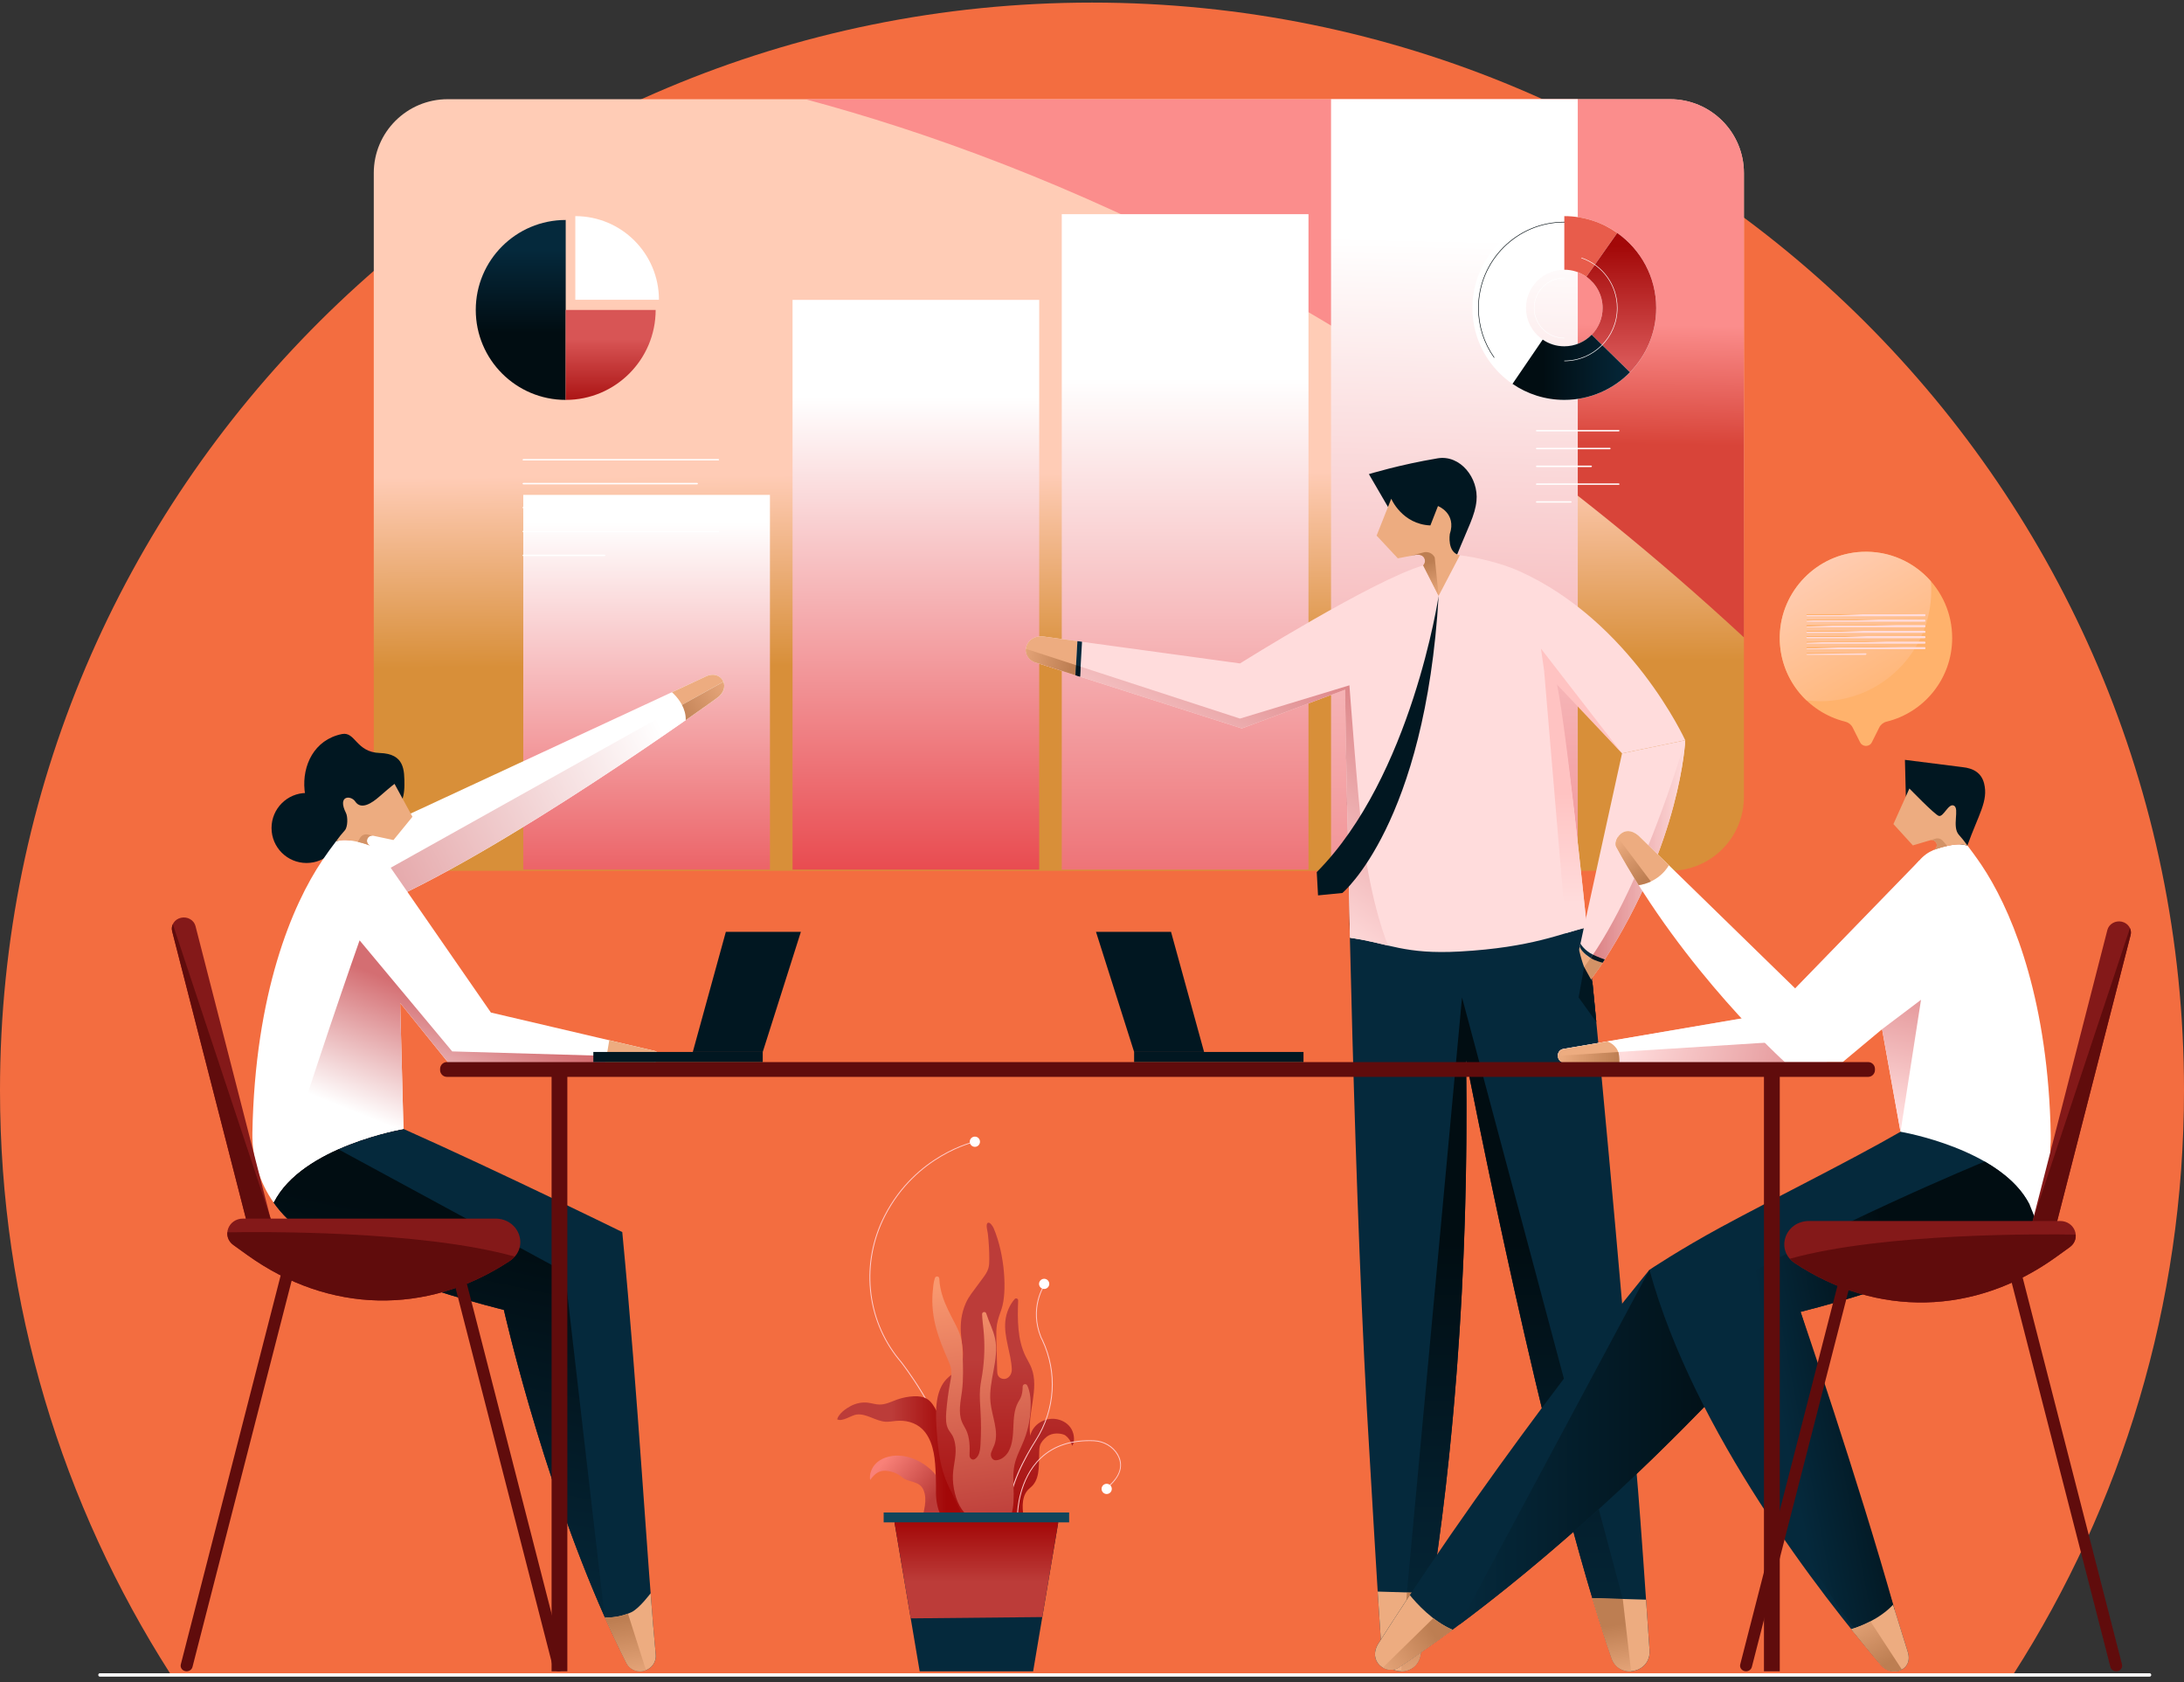 <?xml version="1.0" encoding="UTF-8"?>
<svg width="200px" height="154px" viewBox="0 0 200 154" version="1.1" xmlns="http://www.w3.org/2000/svg" xmlns:xlink="http://www.w3.org/1999/xlink">
    <rect x="0" y="0" width="200" height="154" fill="#333333" stroke="none"/>
    <title>ill-08</title>
    <defs>
        <linearGradient x1="100.041%" y1="31.56%" x2="100.469%" y2="72.62%" id="linearGradient-1">
            <stop stop-color="#FFCCB6" offset="40%"></stop>
            <stop stop-color="#D88F39" offset="100%"></stop>
        </linearGradient>
        <linearGradient x1="101.112%" y1="27.464%" x2="100.172%" y2="64.334%" id="linearGradient-2">
            <stop stop-color="#FB8D8C" offset="40%"></stop>
            <stop stop-color="#D84439" offset="100%"></stop>
        </linearGradient>
        <linearGradient x1="55.756%" y1="18.352%" x2="54.741%" y2="160.876%" id="linearGradient-3">
            <stop stop-color="#FFFFFF" offset="0%"></stop>
            <stop stop-color="#E8464B" offset="100%"></stop>
        </linearGradient>
        <linearGradient x1="100.451%" y1="25.183%" x2="100.451%" y2="124.186%" id="linearGradient-4">
            <stop stop-color="#FFFFFF" offset="0%"></stop>
            <stop stop-color="#E8464B" offset="100%"></stop>
        </linearGradient>
        <linearGradient x1="100.453%" y1="16.936%" x2="100.453%" y2="102.695%" id="linearGradient-5">
            <stop stop-color="#FFFFFF" offset="0%"></stop>
            <stop stop-color="#E8464B" offset="100%"></stop>
        </linearGradient>
        <linearGradient x1="100.453%" y1="7.302%" x2="100.453%" y2="117.732%" id="linearGradient-6">
            <stop stop-color="#FFFFFF" offset="0%"></stop>
            <stop stop-color="#E8464B" offset="100%"></stop>
        </linearGradient>
        <linearGradient x1="27.697%" y1="0.017%" x2="90.979%" y2="43.071%" id="linearGradient-7">
            <stop stop-color="#F98178" offset="0%"></stop>
            <stop stop-color="#BC3C39" offset="100%"></stop>
        </linearGradient>
        <linearGradient x1="79.829%" y1="100.885%" x2="39.751%" y2="100.885%" id="linearGradient-8">
            <stop stop-color="#A30808" offset="0%"></stop>
            <stop stop-color="#BC3C39" offset="100%"></stop>
        </linearGradient>
        <linearGradient x1="-0.807%" y1="104.997%" x2="-0.807%" y2="46.157%" id="linearGradient-9">
            <stop stop-color="#A30808" offset="0%"></stop>
            <stop stop-color="#BC3C39" offset="100%"></stop>
        </linearGradient>
        <linearGradient x1="55.337%" y1="1.859%" x2="61.244%" y2="102.612%" id="linearGradient-10">
            <stop stop-color="#F9986F" offset="0%"></stop>
            <stop stop-color="#BC3C39" offset="100%"></stop>
        </linearGradient>
        <linearGradient x1="100.682%" y1="-0.41%" x2="100.682%" y2="61.611%" id="linearGradient-11">
            <stop stop-color="#A30808" offset="0%"></stop>
            <stop stop-color="#BC3C39" offset="100%"></stop>
        </linearGradient>
        <linearGradient x1="102.607%" y1="88.562%" x2="102.607%" y2="46.539%" id="linearGradient-12">
            <stop stop-color="#FFDCDC" offset="0%"></stop>
            <stop stop-color="#FFC3C2" offset="100%"></stop>
        </linearGradient>
        <linearGradient x1="100.516%" y1="111.038%" x2="100.516%" y2="40.624%" id="linearGradient-13">
            <stop stop-color="#05293C" offset="0%"></stop>
            <stop stop-color="#010D12" offset="100%"></stop>
        </linearGradient>
        <linearGradient x1="86.144%" y1="110.081%" x2="69.256%" y2="23.326%" id="linearGradient-14">
            <stop stop-color="#EDAC80" offset="0%"></stop>
            <stop stop-color="#BD7E52" offset="100%"></stop>
        </linearGradient>
        <linearGradient x1="53.849%" y1="125.693%" x2="57.095%" y2="24.086%" id="linearGradient-15">
            <stop stop-color="#EDAC80" offset="0%"></stop>
            <stop stop-color="#BD7E52" offset="100%"></stop>
        </linearGradient>
        <linearGradient x1="67.741%" y1="116.255%" x2="61.586%" y2="36.379%" id="linearGradient-16">
            <stop stop-color="#EDAC80" offset="0%"></stop>
            <stop stop-color="#BD7E52" offset="100%"></stop>
        </linearGradient>
        <linearGradient x1="86.313%" y1="100.297%" x2="143.882%" y2="31.644%" id="linearGradient-17">
            <stop stop-color="#FFDCDC" offset="0%"></stop>
            <stop stop-color="#D46E72" offset="100%"></stop>
        </linearGradient>
        <linearGradient x1="-28.435%" y1="52.827%" x2="91.009%" y2="64.192%" id="linearGradient-18">
            <stop stop-color="#EDAC80" offset="0%"></stop>
            <stop stop-color="#BD7E52" offset="100%"></stop>
        </linearGradient>
        <linearGradient x1="100%" y1="-0.454%" x2="0%" y2="-0.454%" id="linearGradient-19">
            <stop stop-color="#FFDCDC" offset="0%"></stop>
            <stop stop-color="#D46E72" offset="100%"></stop>
        </linearGradient>
        <linearGradient x1="88.911%" y1="44.297%" x2="-62.609%" y2="91.988%" id="linearGradient-20">
            <stop stop-color="#FFFFFF" offset="0%"></stop>
            <stop stop-color="#D46E72" offset="100%"></stop>
        </linearGradient>
        <linearGradient x1="131.034%" y1="21.67%" x2="-13.605%" y2="106.421%" id="linearGradient-21">
            <stop stop-color="#EDAC80" offset="0%"></stop>
            <stop stop-color="#BD7E52" offset="100%"></stop>
        </linearGradient>
        <linearGradient x1="12.487%" y1="94.115%" x2="24.704%" y2="11.773%" id="linearGradient-22">
            <stop stop-color="#05293C" offset="0%"></stop>
            <stop stop-color="#010D12" offset="100%"></stop>
        </linearGradient>
        <linearGradient x1="34.987%" y1="123.98%" x2="23.969%" y2="11.443%" id="linearGradient-23">
            <stop stop-color="#EDAC80" offset="0%"></stop>
            <stop stop-color="#BD7E52" offset="100%"></stop>
        </linearGradient>
        <linearGradient x1="4.912%" y1="56.07%" x2="29.18%" y2="14.645%" id="linearGradient-24">
            <stop stop-color="#FFFFFF" offset="0%"></stop>
            <stop stop-color="#D46E72" offset="100%"></stop>
        </linearGradient>
        <linearGradient x1="26.217%" y1="26.519%" x2="101.021%" y2="35.236%" id="linearGradient-25">
            <stop stop-color="#FFDCDC" offset="0%"></stop>
            <stop stop-color="#D46E72" offset="100%"></stop>
        </linearGradient>
        <linearGradient x1="0%" y1="-0.314%" x2="100%" y2="-0.314%" id="linearGradient-26">
            <stop stop-color="#05293C" offset="0%"></stop>
            <stop stop-color="#010D12" offset="100%"></stop>
        </linearGradient>
        <linearGradient x1="9.481%" y1="15.664%" x2="49.198%" y2="4.39%" id="linearGradient-27">
            <stop stop-color="#05293C" offset="0%"></stop>
            <stop stop-color="#010D12" offset="100%"></stop>
        </linearGradient>
        <linearGradient x1="40.744%" y1="88.992%" x2="51.38%" y2="-63.645%" id="linearGradient-28">
            <stop stop-color="#FFDCDC" offset="0%"></stop>
            <stop stop-color="#D46E72" offset="100%"></stop>
        </linearGradient>
        <linearGradient x1="0%" y1="-10.044%" x2="99.469%" y2="-10.044%" id="linearGradient-29">
            <stop stop-color="#EDAC80" offset="0%"></stop>
            <stop stop-color="#BD7E52" offset="100%"></stop>
        </linearGradient>
        <linearGradient x1="26.171%" y1="-4.667%" x2="80.854%" y2="90.433%" id="linearGradient-30">
            <stop stop-color="#EDAC80" offset="0%"></stop>
            <stop stop-color="#BD7E52" offset="100%"></stop>
        </linearGradient>
        <linearGradient x1="28.908%" y1="-42.84%" x2="89.961%" y2="71.311%" id="linearGradient-31">
            <stop stop-color="#EDAC80" offset="0%"></stop>
            <stop stop-color="#BD7E52" offset="100%"></stop>
        </linearGradient>
        <linearGradient x1="-34.133%" y1="75.873%" x2="69.158%" y2="22.309%" id="linearGradient-32">
            <stop stop-color="#EDAC80" offset="0%"></stop>
            <stop stop-color="#BD7E52" offset="100%"></stop>
        </linearGradient>
        <linearGradient x1="41.73%" y1="-79.297%" x2="133.791%" y2="78.005%" id="linearGradient-33">
            <stop stop-color="#FFDCDC" offset="0%"></stop>
            <stop stop-color="#FFB26C" offset="100%"></stop>
        </linearGradient>
        <linearGradient x1="5.3%" y1="58.154%" x2="-1.641%" y2="49.125%" id="linearGradient-34">
            <stop stop-color="#FFDCDC" offset="0%"></stop>
            <stop stop-color="#FFB26C" offset="100%"></stop>
        </linearGradient>
        <linearGradient x1="5.016%" y1="57.788%" x2="-1.926%" y2="48.76%" id="linearGradient-35">
            <stop stop-color="#FFDCDC" offset="0%"></stop>
            <stop stop-color="#FFB26C" offset="100%"></stop>
        </linearGradient>
        <linearGradient x1="4.732%" y1="57.416%" x2="-2.201%" y2="48.388%" id="linearGradient-36">
            <stop stop-color="#FFDCDC" offset="0%"></stop>
            <stop stop-color="#FFB26C" offset="100%"></stop>
        </linearGradient>
        <linearGradient x1="4.457%" y1="57.034%" x2="-2.531%" y2="48.005%" id="linearGradient-37">
            <stop stop-color="#FFDCDC" offset="0%"></stop>
            <stop stop-color="#FFB26C" offset="100%"></stop>
        </linearGradient>
        <linearGradient x1="4.172%" y1="56.677%" x2="-2.815%" y2="47.648%" id="linearGradient-38">
            <stop stop-color="#FFDCDC" offset="0%"></stop>
            <stop stop-color="#FFB26C" offset="100%"></stop>
        </linearGradient>
        <linearGradient x1="3.888%" y1="56.309%" x2="-3.099%" y2="47.281%" id="linearGradient-39">
            <stop stop-color="#FFDCDC" offset="0%"></stop>
            <stop stop-color="#FFB26C" offset="100%"></stop>
        </linearGradient>
        <linearGradient x1="3.613%" y1="55.94%" x2="-3.375%" y2="46.911%" id="linearGradient-40">
            <stop stop-color="#FFDCDC" offset="0%"></stop>
            <stop stop-color="#FFB26C" offset="100%"></stop>
        </linearGradient>
        <linearGradient x1="6.696%" y1="72.351%" x2="-7.351%" y2="36.061%" id="linearGradient-41">
            <stop stop-color="#FFDCDC" offset="0%"></stop>
            <stop stop-color="#FFB26C" offset="100%"></stop>
        </linearGradient>
        <linearGradient x1="101.241%" y1="16.667%" x2="101.241%" y2="62.663%" id="linearGradient-42">
            <stop stop-color="#05293C" offset="0%"></stop>
            <stop stop-color="#010D12" offset="100%"></stop>
        </linearGradient>
        <linearGradient x1="-1.242%" y1="114.091%" x2="-1.242%" y2="32.527%" id="linearGradient-43">
            <stop stop-color="#A30808" offset="0%"></stop>
            <stop stop-color="#D85555" offset="100%"></stop>
        </linearGradient>
        <linearGradient x1="101.595%" y1="9.54%" x2="101.595%" y2="92.024%" id="linearGradient-44">
            <stop stop-color="#A30808" offset="0%"></stop>
            <stop stop-color="#D85555" offset="100%"></stop>
        </linearGradient>
        <linearGradient x1="103.616%" y1="101.713%" x2="25.565%" y2="101.713%" id="linearGradient-45">
            <stop stop-color="#05293C" offset="0%"></stop>
            <stop stop-color="#010D12" offset="100%"></stop>
        </linearGradient>
    </defs>
    <g id="Page-1" stroke="none" stroke-width="1" fill="none" fill-rule="evenodd">
        <g id="ill-08" transform="translate(-0, 0.237)">
            <path d="M184.409,153 C194.284,137.564 200,119.24 200,99.585 C200,44.587 155.227,0 100,0 C44.773,0 0,44.587 0,99.585 C0,119.24 5.716,137.564 15.591,153 L184.409,153 Z" id="Path" fill="#F36D40" fill-rule="nonzero"></path>
            <path d="M152.935,79.493 L40.997,79.493 C37.259,79.493 34.228,76.461 34.228,72.723 L34.228,15.609 C34.228,11.871 37.259,8.845 40.997,8.845 L152.935,8.845 C156.672,8.845 159.699,11.871 159.699,15.609 L159.699,72.723 C159.699,76.461 156.672,79.493 152.935,79.493 Z" id="Path" fill="url(#linearGradient-1)" fill-rule="nonzero" style="mix-blend-mode: overlay;"></path>
            <path d="M73.749,8.845 L152.935,8.845 C156.672,8.845 159.699,11.871 159.699,15.609 L159.699,58.121 C127.249,28.104 95.857,14.76 73.749,8.845 Z" id="Path" fill="url(#linearGradient-2)" fill-rule="nonzero" style="mix-blend-mode: overlay;"></path>
            <polygon id="Path" fill="url(#linearGradient-3)" fill-rule="nonzero" points="144.484 79.385 121.891 79.385 121.891 8.845 144.484 8.845"></polygon>
            <polygon id="Path" fill="url(#linearGradient-4)" fill-rule="nonzero" points="119.825 79.385 97.231 79.385 97.231 19.372 119.825 19.372"></polygon>
            <polygon id="Path" fill="url(#linearGradient-5)" fill-rule="nonzero" points="95.166 79.385 72.578 79.385 72.578 27.22 95.166 27.22"></polygon>
            <polygon id="Path" fill="url(#linearGradient-6)" fill-rule="nonzero" points="70.508 79.385 47.919 79.385 47.919 45.073 70.508 45.073"></polygon>
            <path d="M81.362,133.136 C83.704,132.563 85.641,134.608 85.703,134.859 C85.938,135.84 86.5,136.669 86.889,137.584 C87.098,138.075 87.267,138.596 87.369,139.128 L84.384,139.128 C84.583,138.115 84.956,137.098 84.568,136.183 C84.199,135.309 83.213,135.528 82.635,135.032 C82.073,134.547 81.357,134.398 80.922,134.424 C80.508,134.45 80.109,134.664 79.695,135.263 C79.572,134.946 79.716,133.54 81.362,133.136 Z" id="Path" fill="url(#linearGradient-7)" fill-rule="nonzero"></path>
            <path d="M86.474,132.476 C86.269,129.326 82.506,124.515 82.47,124.469 C82.402,124.387 82.334,124.306 82.266,124.224 C79.27,120.527 78.774,115.353 80.998,111.038 C83.876,105.45 89.214,104.269 89.265,104.259 L89.281,104.335 C89.23,104.345 83.928,105.521 81.07,111.074 C78.861,115.363 79.352,120.502 82.327,124.173 C82.395,124.254 82.464,124.336 82.532,124.418 C82.573,124.469 86.351,129.296 86.556,132.471 L86.474,132.476 Z" id="Path" fill="#FFCCCC" fill-rule="nonzero"></path>
            <path d="M79.49,128.191 C79.848,128.237 80.196,128.36 80.554,128.36 C81.111,128.365 81.633,128.089 82.159,127.9 C82.66,127.726 83.177,127.624 83.698,127.603 C84.118,127.588 84.562,127.629 84.93,127.869 C85.687,128.37 85.902,129.526 86.51,130.252 C87.016,130.85 87.778,131.131 88.192,131.821 C88.407,132.169 88.504,132.593 88.586,133.013 C88.995,135.012 89.21,137.072 89.174,139.128 L86.546,139.128 C86.111,138.601 85.861,137.895 85.759,137.174 C85.697,136.714 85.708,136.254 85.713,135.794 C85.713,135.29 85.697,134.787 85.667,134.286 C85.631,133.616 85.57,132.946 85.391,132.307 C85.217,131.668 84.92,131.065 84.481,130.63 C83.821,129.976 82.906,129.776 82.042,129.858 C81.73,129.889 81.418,129.95 81.111,129.935 C80.191,129.884 79.347,129.158 78.437,129.275 C77.962,129.337 77.108,129.976 76.663,129.71 C76.801,129.193 77.461,128.733 77.86,128.519 C78.366,128.243 78.933,128.12 79.49,128.191 Z" id="Path" fill="url(#linearGradient-8)" fill-rule="nonzero"></path>
            <path d="M90.462,112.71 C90.437,112.485 90.227,111.825 90.472,111.718 C90.667,111.631 90.933,112.071 90.999,112.224 C92.037,114.683 92.221,118.083 91.725,119.581 C91.567,120.057 91.383,120.522 91.296,121.023 C91.224,121.473 91.234,121.944 91.244,122.404 C91.268,123.348 91.292,124.29 91.316,125.231 C91.321,125.374 91.321,125.522 91.377,125.655 C91.475,125.901 91.73,126.023 91.965,126.018 C91.969,126.018 91.971,126.018 91.971,126.018 C92.369,125.998 92.676,125.584 92.656,125.119 C92.589,123.636 91.904,122.174 92.068,120.681 C92.155,119.939 92.456,119.234 92.916,118.707 C93.029,118.574 93.249,118.661 93.238,118.835 C93.167,120.594 93.172,122.419 93.913,123.932 C94.092,124.29 94.302,124.623 94.45,124.996 C95.202,126.903 94.057,129.137 94.343,131.208 C94.604,130.134 95.687,129.562 96.644,129.679 C97.155,129.746 97.666,129.981 98.004,130.431 C98.341,130.881 98.469,131.571 98.228,132.097 C98.157,132.205 98.096,131.801 97.932,131.571 C97.819,131.412 97.697,131.284 97.569,131.192 C97.38,131.044 96.633,130.881 96.066,131.172 C95.795,131.31 95.468,131.637 95.309,131.929 C95.212,132.113 95.181,132.333 95.171,132.552 C95.115,133.652 95.268,134.935 94.604,135.722 C94.445,135.912 94.246,136.044 94.082,136.234 C93.504,136.929 93.607,138.09 93.816,139.025 L88.238,139.025 C87.891,137.619 87.057,136.443 86.551,135.099 C85.999,133.621 85.856,131.99 85.753,130.385 C85.661,128.851 85.677,127.097 86.653,126.054 C87.165,125.507 87.931,125.175 88.126,124.398 C88.177,124.193 88.182,123.973 88.182,123.764 C88.202,122.721 87.574,121.079 88.438,119.085 C88.576,118.769 88.755,118.482 88.949,118.211 L90.007,116.78 C90.207,116.509 90.411,116.227 90.508,115.89 C90.59,115.624 90.595,115.333 90.595,115.046 C90.595,114.264 90.549,113.482 90.462,112.71 Z" id="Path" fill="url(#linearGradient-9)" fill-rule="nonzero"></path>
            <path d="M93.233,138.248 L93.151,138.243 C93.151,138.212 93.233,135.15 95.294,133.217 C96.5,132.077 98.147,131.55 100.181,131.637 C101.102,131.673 101.94,132.169 102.38,132.92 C102.779,133.611 102.942,134.7 101.47,135.952 L101.419,135.891 C102.569,134.914 102.866,133.928 102.308,132.961 C101.884,132.23 101.071,131.755 100.176,131.714 C98.167,131.627 96.541,132.154 95.345,133.273 C93.31,135.185 93.233,138.217 93.233,138.248 Z" id="Path" fill="#FFCCCC" fill-rule="nonzero"></path>
            <path d="M92.379,138.008 C92.354,135.937 93.704,133.365 94.844,131.571 C96.587,128.82 96.802,125.425 95.426,122.49 C95.345,122.312 95.288,122.214 95.288,122.209 C94.205,119.525 95.549,117.5 95.565,117.48 L95.631,117.526 C95.616,117.546 94.297,119.535 95.36,122.179 C95.36,122.179 95.416,122.281 95.498,122.455 C96.889,125.42 96.669,128.84 94.91,131.612 C93.985,133.074 92.436,135.845 92.456,138.008 L92.379,138.008 Z" id="Path" fill="#FFCCCC" fill-rule="nonzero"></path>
            <path d="M89.036,139.148 C88.785,138.688 88.371,138.376 88.074,137.952 C87.512,137.154 87.221,135.861 87.262,134.828 C87.308,133.795 87.65,132.926 87.456,131.919 C87.405,131.653 87.328,131.387 87.195,131.157 C87.088,130.973 86.945,130.814 86.842,130.625 C86.597,130.165 86.612,129.582 86.653,129.04 C86.725,128.141 86.842,127.246 87.006,126.361 C87.078,125.973 87.159,125.584 87.108,125.19 C87.067,124.853 86.929,124.541 86.796,124.234 C85.978,122.363 85.206,120.436 85.411,118.043 C85.457,117.562 85.477,117.184 85.615,116.775 C85.687,116.555 86.014,116.601 86.019,116.836 C86.04,117.399 86.157,117.961 86.331,118.493 C86.607,119.331 87.021,120.103 87.42,120.875 C87.645,121.31 87.865,121.755 87.988,122.24 C88.115,122.736 88.136,123.258 88.151,123.779 C88.192,124.894 88.233,126.019 88.095,127.123 C87.972,128.069 87.732,129.081 88.09,129.945 C88.197,130.211 88.356,130.441 88.478,130.697 C88.801,131.387 88.821,132.195 88.785,132.992 C88.775,133.284 89.041,133.494 89.266,133.355 C89.388,133.279 89.496,133.161 89.573,133.028 C89.741,132.716 89.772,132.338 89.792,131.97 C89.844,131.024 89.849,130.068 89.798,129.117 C89.757,128.381 89.69,127.634 89.751,126.898 C89.792,126.458 89.879,126.024 89.951,125.589 C90.161,124.239 90.201,122.854 90.063,121.494 C90.017,121.034 89.951,120.558 89.936,120.093 C89.93,119.863 90.242,119.807 90.314,120.021 C90.559,120.794 90.963,121.535 91.127,122.343 C91.515,124.239 90.513,126.187 90.702,128.125 C90.83,129.454 91.505,130.809 91.065,132.042 C90.979,132.272 90.856,132.502 90.774,132.737 C90.646,133.085 90.871,133.478 91.198,133.463 C91.659,133.448 92.129,133.095 92.379,132.619 C92.727,131.965 92.768,131.157 92.799,130.39 C92.829,129.623 92.875,128.815 93.228,128.166 C93.3,128.033 93.382,127.916 93.448,127.783 C93.606,127.455 93.647,127.087 93.652,126.714 C93.652,126.484 93.964,126.402 94.067,126.612 C94.286,127.046 94.368,127.599 94.384,128.115 C94.419,129.306 94.21,130.503 93.785,131.592 C93.489,132.359 93.075,133.079 92.901,133.897 C92.722,134.756 92.819,135.656 92.829,136.541 C92.834,137.425 92.778,138.417 92.287,139.092 L89.036,139.148 Z" id="Path" fill="url(#linearGradient-10)" fill-rule="nonzero"></path>
            <polygon id="Path" fill="#11455B" fill-rule="nonzero" points="97.906 139.148 80.921 139.148 80.921 138.243 97.906 138.243"></polygon>
            <polygon id="Path" fill="#05293C" fill-rule="nonzero" points="94.609 152.789 84.22 152.789 81.914 139.148 96.91 139.148"></polygon>
            <polygon id="Path" fill="url(#linearGradient-11)" fill-rule="nonzero" style="mix-blend-mode: multiply;" points="83.397 147.937 81.914 139.148 96.91 139.148 95.448 147.819"></polygon>
            <path d="M89.742,104.295 C89.742,104.555 89.532,104.765 89.277,104.765 C89.016,104.765 88.806,104.555 88.806,104.295 C88.806,104.039 89.016,103.829 89.277,103.829 C89.532,103.829 89.742,104.039 89.742,104.295 Z" id="Path" fill="#FFFFFF" fill-rule="nonzero"></path>
            <path d="M96.086,117.311 C96.086,117.567 95.876,117.777 95.62,117.777 C95.36,117.777 95.15,117.567 95.15,117.311 C95.15,117.056 95.36,116.846 95.62,116.846 C95.876,116.846 96.086,117.056 96.086,117.311 Z" id="Path" fill="#FFFFFF" fill-rule="nonzero"></path>
            <path d="M101.813,136.08 C101.813,136.341 101.603,136.551 101.342,136.551 C101.087,136.551 100.877,136.341 100.877,136.08 C100.877,135.825 101.087,135.615 101.342,135.615 C101.603,135.615 101.813,135.825 101.813,136.08 Z" id="Path" fill="#FFFFFF" fill-rule="nonzero"></path>
            <path d="M123.629,85.618 C133.338,87.049 141.698,85.526 145.317,84.657 C147.122,102.199 148.988,123.999 150.001,136.162 C150.246,139.102 150.686,145.417 151.059,150.862 C151.197,152.953 148.257,153.551 147.577,151.577 C141.36,133.586 134.258,96.815 134.258,96.815 C134.622,120.993 132.162,140.595 130.076,151.327 C129.677,153.392 126.671,153.208 126.528,151.112 C126.078,144.547 125.577,135.59 125.424,133.12 C124.002,110.42 123.368,75.817 123.179,63.163 C123.251,68.127 123.394,75.802 123.629,85.618 Z" id="Path" fill="#05293C" fill-rule="nonzero"></path>
            <path d="M94.732,60.381 C93.352,59.824 93.853,57.758 95.693,58.06 L113.552,60.504 C113.552,60.504 125.761,52.865 130.327,51.531 C131.15,51.291 131.508,50.718 132.275,50.657 C133.037,50.6 132.924,50.514 133.686,50.6 C135.138,50.769 137.49,51.311 139.126,52.053 C149.377,56.664 154.326,67.539 154.326,67.539 L148.539,68.74 L142.424,61.823 C143.247,66.409 144.269,74.441 145.318,84.656 C143.053,85.198 140.307,86.512 133.706,86.88 C128.604,87.162 127.27,86.154 123.629,85.618 C123.256,69.911 123.179,62.907 123.179,62.907 L113.721,66.455 L94.732,60.381 Z" id="Path" fill="#FFDCDC" fill-rule="nonzero"></path>
            <path d="M145.317,84.656 L143.43,85.193 L141.405,61.189 L142.423,61.823 C143.19,63.924 145.317,84.656 145.317,84.656 Z" id="Path" fill="url(#linearGradient-12)" fill-rule="nonzero"></path>
            <path d="M127.105,46.178 L125.356,43.172 C125.356,43.172 128.184,42.303 131.655,41.725 C133.731,41.383 135.418,43.535 135.209,45.626 C135.076,46.955 134.442,48.039 133.389,50.652 L129.948,49.548 L127.105,46.178 Z" id="Path" fill="#011721" fill-rule="nonzero"></path>
            <path d="M130.327,51.531 C130.629,51.224 130.501,50.698 130.087,50.585 C129.949,50.544 129.795,50.539 129.647,50.565 L128.006,50.882 L126.063,48.801 L127.403,45.426 C127.403,45.426 128.394,47.763 130.987,47.87 L131.682,46.096 C131.682,46.096 133.4,46.74 132.766,48.663 C132.766,48.663 132.495,50.37 133.686,50.601 L131.743,54.318 L130.327,51.531 Z" id="Path" fill="#EDAC80" fill-rule="nonzero"></path>
            <path d="M150.737,146.224 C150.844,147.773 150.951,149.353 151.059,150.861 C151.197,152.952 148.257,153.55 147.577,151.577 C146.994,149.89 146.401,148.044 145.813,146.076 L150.737,146.224 Z" id="Path" fill="#EDAC80" fill-rule="nonzero"></path>
            <path d="M126.527,151.112 C126.405,149.348 126.282,147.416 126.159,145.483 L131.073,145.631 C130.74,147.738 130.403,149.64 130.076,151.327 C129.677,153.392 126.67,153.208 126.527,151.112 Z" id="Path" fill="#EDAC80" fill-rule="nonzero"></path>
            <path d="M131.073,145.625 L128.838,145.559 L133.885,91.083 L148.604,146.157 L145.813,146.075 C140.092,127.02 134.258,96.814 134.258,96.814 C134.565,117.194 132.867,134.321 131.073,145.625 Z" id="Path" fill="url(#linearGradient-13)" fill-rule="nonzero"></path>
            <polygon id="Path" fill="#FFC3C2" fill-rule="nonzero" points="141.405 61.189 141.114 59.149 148.537 68.74"></polygon>
            <path d="M130.363,50.34 C130.772,50.232 131.196,50.421 131.385,50.8 L131.743,54.317 L130.327,51.531 C130.628,51.224 130.501,50.697 130.086,50.585 C129.948,50.544 129.795,50.539 129.647,50.565 L129.13,50.667 L130.363,50.34 Z" id="Path" fill="url(#linearGradient-14)" fill-rule="nonzero"></path>
            <path d="M128.838,145.559 L131.073,145.631 C130.74,147.737 130.403,149.639 130.076,151.326 C129.886,152.313 129.099,152.779 128.317,152.779 L128.838,145.559 Z" id="Path" fill="url(#linearGradient-15)" fill-rule="nonzero"></path>
            <path d="M148.605,146.157 L149.366,152.773 C148.635,152.824 147.879,152.456 147.577,151.577 C146.994,149.89 146.401,148.044 145.813,146.076 L148.605,146.157 Z" id="Path" fill="url(#linearGradient-16)" fill-rule="nonzero"></path>
            <path d="M154.326,67.539 C154.326,67.539 153.947,76.808 146.825,87.821 C146.227,88.747 145.45,89.728 145.45,89.728 C144.97,90.378 143.932,90.178 144.203,88.742 L144.295,88.23 C144.484,87.146 148.538,68.741 148.538,68.741 L154.326,67.539 Z" id="Path" fill="#FFDCDC" fill-rule="nonzero"></path>
            <path d="M124.769,76.226 C125.608,82.903 127.116,86.339 127.116,86.339 C126.063,86.093 125.015,85.822 123.629,85.618 C123.256,69.912 123.179,62.907 123.179,62.907 L113.721,66.455 L94.732,60.381 C94.154,60.146 93.909,59.65 93.95,59.17 L113.552,65.555 L123.573,62.508 C123.573,62.508 124.34,72.841 124.769,76.226 Z" id="Path" fill="url(#linearGradient-17)" fill-rule="nonzero"></path>
            <path d="M98.5,61.588 L94.732,60.381 C93.352,59.824 93.853,57.758 95.693,58.06 L98.664,58.464 L98.5,61.588 Z" id="Path" fill="#EDAC80" fill-rule="nonzero"></path>
            <path d="M98.5,61.588 L94.732,60.381 C94.154,60.146 93.909,59.65 93.95,59.17 L98.551,60.668 L98.5,61.588 Z" id="Path" fill="url(#linearGradient-18)" fill-rule="nonzero"></path>
            <polygon id="Path" fill="#05293C" fill-rule="nonzero" points="98.903 61.716 98.489 61.588 98.663 58.464 99.087 58.52"></polygon>
            <polygon id="Path" fill="#011721" fill-rule="nonzero" points="98.551 60.668 98.955 60.801 98.903 61.716 98.5 61.588"></polygon>
            <path d="M145.45,89.728 C145.056,90.26 144.3,90.209 144.182,89.391 C149.919,82.888 154.326,67.539 154.326,67.539 C154.326,67.539 153.947,76.808 146.825,87.821 C146.227,88.747 145.45,89.728 145.45,89.728 Z" id="Path" fill="url(#linearGradient-19)" fill-rule="nonzero"></path>
            <path d="M144.295,88.23 C144.325,88.051 144.463,87.402 144.663,86.456 C144.668,86.456 145.062,87.494 146.764,87.908 C146.176,88.808 145.45,89.728 145.45,89.728 C144.97,90.377 143.932,90.178 144.203,88.741 L144.295,88.23 Z" id="Path" fill="#EDAC80" fill-rule="nonzero"></path>
            <path d="M145.189,89.958 C145.145,89.985 145.101,90.009 145.056,90.03 C145.022,90.04 144.988,90.049 144.954,90.055 C144.918,90.066 144.888,90.066 144.857,90.071 C144.811,90.071 144.765,90.076 144.719,90.066 C144.709,90.066 144.704,90.06 144.693,90.06 C144.448,90.004 144.238,89.79 144.182,89.391 C144.688,88.813 145.184,88.169 145.67,87.473 C145.956,87.642 146.309,87.801 146.764,87.908 C146.764,87.911 146.764,87.913 146.764,87.913 C146.176,88.808 145.45,89.728 145.45,89.728 C145.394,89.8 145.332,89.861 145.261,89.912 C145.24,89.933 145.215,89.943 145.189,89.958 Z" id="Path" fill="#D39266" fill-rule="nonzero"></path>
            <path d="M144.3,84.978 C144.3,84.978 144.668,88.373 145.823,89.667 L146.181,93.328 L143.364,89.416 L144.3,84.978 Z" id="Path" fill="#05293C" fill-rule="nonzero"></path>
            <polygon id="Path" fill="#011721" fill-rule="nonzero" points="145.823 89.667 146.181 93.328 144.561 91.083 145.067 88.307"></polygon>
            <path d="M144.729,86.159 C144.729,86.159 145.081,86.793 145.879,87.171 L145.669,87.473 C145.669,87.473 144.897,87.034 144.662,86.456 L144.729,86.159 Z" id="Path" fill="#05293C" fill-rule="nonzero"></path>
            <path d="M145.88,87.172 C145.88,87.172 146.412,87.427 146.959,87.612 L146.765,87.908 C146.765,87.908 146.044,87.734 145.67,87.474 L145.88,87.172 Z" id="Path" fill="#011721" fill-rule="nonzero"></path>
            <path d="M122.928,81.522 L120.699,81.742 L120.582,79.61 C129.273,70.862 131.743,54.317 131.743,54.317 C130.516,75.223 122.928,81.522 122.928,81.522 Z" id="Path" fill="#011721" fill-rule="nonzero"></path>
            <path d="M31.277,77.187 L64.622,61.705 C65.977,61.02 67.071,62.641 65.67,63.658 C65.67,63.658 45.772,78.087 33.808,83 C32.34,83.598 31.277,77.187 31.277,77.187 Z" id="Path" fill="#FFFFFF" fill-rule="nonzero"></path>
            <path d="M65.671,63.658 C65.671,63.658 64.597,64.441 62.792,65.698 C62.833,64.425 61.898,63.464 61.535,63.142 L64.623,61.705 C65.978,61.02 67.072,62.641 65.671,63.658 Z" id="Path" fill="#EDAC80" fill-rule="nonzero"></path>
            <path d="M65.671,63.658 C65.671,63.658 47.209,77.049 35.158,82.417 L34.734,82.371 L35.777,79.211 L66.249,62.181 C66.423,62.621 66.3,63.198 65.671,63.658 Z" id="Path" fill="url(#linearGradient-20)" fill-rule="nonzero"></path>
            <path d="M62.45,64.303 L66.249,62.181 C66.423,62.621 66.3,63.198 65.671,63.658 C65.671,63.658 64.598,64.441 62.793,65.698 C62.813,65.172 62.66,64.701 62.45,64.303 Z" id="Path" fill="url(#linearGradient-21)" fill-rule="nonzero"></path>
            <path d="M31.313,66.971 C32.55,66.721 32.591,68.633 34.774,68.705 C37.06,68.776 37.034,70.279 37.034,71.66 C37.034,74.303 34.892,76.44 32.249,76.44 C26.983,76.44 26.2,68.009 31.313,66.971 Z" id="Path" fill="#011721" fill-rule="nonzero"></path>
            <path d="M28.072,72.365 C29.846,72.365 31.278,73.802 31.278,75.571 C31.278,77.345 29.846,78.776 28.072,78.776 C26.303,78.776 24.866,77.345 24.866,75.571 C24.866,73.802 26.303,72.365 28.072,72.365 Z" id="Path" fill="#011721" fill-rule="nonzero"></path>
            <path d="M25.05,109.857 C27.632,104.693 36.947,103.124 36.947,103.124 C45.9,107.117 56.984,112.567 56.984,112.567 C58.467,127.982 59.239,142.655 60.047,151.224 C60.195,152.794 58.058,153.402 57.347,151.991 C50.215,137.834 46.145,119.699 46.145,119.699 C36.819,117.322 31.272,114.796 27.974,112.669 C26.809,111.918 25.822,110.956 25.05,109.857 Z" id="Path" fill="#05293C" fill-rule="nonzero"></path>
            <path d="M46.145,119.699 C36.819,117.321 31.272,114.796 27.974,112.669 C26.809,111.917 25.822,110.956 25.05,109.857 C26.18,107.597 28.598,106.027 30.96,104.974 L51.718,116.227 L55.368,147.793 C49.468,134.495 46.145,119.699 46.145,119.699 Z" id="Path" fill="url(#linearGradient-22)" fill-rule="nonzero"></path>
            <path d="M57.348,151.991 C56.673,150.646 56.024,149.261 55.4,147.865 C55.4,147.865 56.663,147.926 57.834,147.364 C58.57,147.006 59.582,145.636 59.582,145.636 C59.736,147.696 59.894,149.573 60.047,151.224 C60.196,152.794 58.059,153.402 57.348,151.991 Z" id="Path" fill="#EDAC80" fill-rule="nonzero"></path>
            <path d="M59.153,152.676 C58.524,152.922 57.731,152.748 57.348,151.991 C56.673,150.647 56.024,149.261 55.4,147.865 C55.4,147.865 56.438,147.916 57.506,147.502 L59.153,152.676 Z" id="Path" fill="url(#linearGradient-23)" fill-rule="nonzero"></path>
            <path d="M174.527,72.642 L174.445,69.334 L179.706,69.999 C180.708,70.101 181.449,70.52 181.695,71.497 C182.093,73.102 181.199,74.293 180.151,77.213 L178.515,76.85 L174.741,74.298 L174.527,72.642 Z" id="Path" fill="#011721" fill-rule="nonzero"></path>
            <path d="M59.694,97.049 L41.042,97.049 L36.646,91.594 L36.947,103.123 C36.947,103.123 27.632,104.693 25.05,109.857 C23.767,108.021 23.071,105.797 23.112,103.492 C23.342,90.664 26.778,82.596 29.498,78.562 C29.922,77.928 30.347,77.35 30.761,76.808 C31.809,76.358 33.895,77.186 33.895,77.186 C33.932,77.2 33.972,77.219 34.012,77.243 C34.442,77.463 34.8,77.795 35.071,78.194 L36.344,80.029 L44.954,92.469 L59.837,95.955 C60.609,96.088 60.476,97.044 59.694,97.049 Z" id="Path" fill="#FFFFFF" fill-rule="nonzero"></path>
            <path d="M37.771,74.544 L36.032,76.676 L34.181,76.282 C33.946,76.236 33.711,76.364 33.634,76.589 C33.547,76.829 33.665,77.085 33.895,77.187 C33.895,77.187 31.804,76.359 30.756,76.814 C31.216,76.21 31.15,76.272 31.579,75.786 C31.865,75.459 31.85,74.528 31.686,74.206 C30.858,72.57 32.141,72.56 32.53,73.148 C33.082,73.971 34.105,73.25 34.713,72.718 C35.956,71.64 36.129,71.532 36.129,71.532 L37.771,74.544 Z" id="Path" fill="#EDAC80" fill-rule="nonzero"></path>
            <path d="M24.145,113.267 C23.557,113.4 22.964,113.058 22.821,112.505 L15.765,85.03 C15.622,84.478 15.985,83.92 16.578,83.792 C17.166,83.659 17.759,83.997 17.902,84.549 L24.958,112.03 C25.101,112.582 24.738,113.134 24.145,113.267 Z" id="Path" fill="#841919" fill-rule="nonzero"></path>
            <path d="M15.827,84.38 L24.779,111.335 L24.958,112.03 C25.101,112.582 24.738,113.134 24.145,113.267 C23.557,113.4 22.964,113.058 22.821,112.506 L15.765,85.03 C15.704,84.805 15.735,84.58 15.827,84.38 Z" id="Path" fill="#600C0C" fill-rule="nonzero"></path>
            <path d="M22.652,114.673 L21.379,113.758 C20.285,112.971 20.883,111.334 22.264,111.334 L45.353,111.334 C47.587,111.334 48.497,114.014 46.677,115.215 C39.09,120.226 30.102,120.021 22.652,114.673 Z" id="Path" fill="#841919" fill-rule="nonzero"></path>
            <path d="M51.293,152.769 C50.997,152.835 50.7,152.666 50.634,152.39 L41.426,116.55 C41.359,116.274 41.538,115.998 41.835,115.931 C42.131,115.865 42.428,116.034 42.499,116.31 L51.702,152.15 C51.774,152.426 51.59,152.702 51.293,152.769 Z" id="Path" fill="#600C0C" fill-rule="nonzero"></path>
            <path d="M16.558,152.15 L25.761,116.31 C25.832,116.034 26.129,115.865 26.42,115.931 C26.717,115.998 26.901,116.274 26.829,116.55 L17.626,152.39 C17.555,152.666 17.258,152.835 16.962,152.769 C16.665,152.702 16.486,152.426 16.558,152.15 Z" id="Path" fill="#600C0C" fill-rule="nonzero"></path>
            <path d="M22.653,114.673 L21.379,113.758 C20.95,113.451 20.786,113.011 20.822,112.592 C23.609,112.541 38.466,112.388 47.132,114.811 C47.005,114.954 46.856,115.097 46.677,115.215 C39.09,120.226 30.102,120.021 22.653,114.673 Z" id="Path" fill="#600C0C" fill-rule="nonzero"></path>
            <path d="M34.34,76.317 L34.181,76.281 C33.946,76.235 33.711,76.363 33.634,76.588 C33.547,76.829 33.665,77.084 33.895,77.186 C33.895,77.186 33.394,76.987 32.76,76.839 L32.975,76.471 C33.118,76.23 33.404,76.108 33.675,76.169 L34.34,76.317 Z" id="Path" fill="#D39266" fill-rule="nonzero"></path>
            <path d="M60.338,96.579 C60.287,96.825 60.067,97.044 59.694,97.049 L41.042,97.049 L36.646,91.594 L36.661,92.208 L36.947,103.123 C36.947,103.123 27.632,104.693 25.05,109.857 C28.337,98.839 32.929,85.858 32.929,85.858 L41.411,96.027 L60.338,96.579 Z" id="Path" fill="url(#linearGradient-24)" fill-rule="nonzero"></path>
            <path d="M55.793,95.01 L59.837,95.956 C60.609,96.089 60.477,97.045 59.694,97.05 L55.451,97.05 L55.793,95.01 Z" id="Path" fill="#EDAC80" fill-rule="nonzero"></path>
            <path d="M59.694,97.05 L55.451,97.05 L55.553,96.441 L60.339,96.579 C60.287,96.825 60.068,97.044 59.694,97.05 Z" id="Path" fill="#D39266" fill-rule="nonzero"></path>
            <polygon id="Path" fill="#600C0C" fill-rule="nonzero" points="51.954 152.784 50.512 152.784 50.512 97.679 51.954 97.679"></polygon>
            <path d="M176.745,87.131 L167.082,97.244 L143.287,97.06 C142.515,97.055 142.423,95.93 143.185,95.797 L162.169,92.55 L175.753,78.557 L176.745,87.131 Z" id="Path" fill="url(#linearGradient-25)" fill-rule="nonzero"></path>
            <path d="M142.658,96.431 C142.658,96.145 142.822,95.858 143.185,95.797 L162.168,92.55 L175.753,78.557 L175.917,79.963 L168.462,92.024 L163.395,95.117 L142.658,96.431 Z" id="Path" fill="#FFFFFF" fill-rule="nonzero"></path>
            <path d="M187.803,109.555 L184.92,113.881 L174.04,103.384 L172.353,93.992 L168.743,97.004 L163.446,97.004 C163.446,97.004 154.223,88.706 148.011,77.304 C147.689,76.721 148.676,75.096 150.046,76.272 L166.294,92.111 C166.294,92.111 171.407,83.68 175.753,78.557 C176.126,78.117 176.581,77.79 177.072,77.585 C177.072,77.585 179.158,76.757 180.196,77.212 C180.349,77.412 180.947,78.204 181.448,78.951 C183.984,82.719 187.154,90.02 187.722,101.447 C187.759,102.196 187.785,102.963 187.798,103.747 C187.809,104.121 187.788,104.489 187.757,104.857 L187.803,109.555 Z" id="Path" fill="#FFFFFF" fill-rule="nonzero"></path>
            <path d="M180.194,77.211 C180.145,77.147 180.15,77.152 180.194,77.211 L180.194,77.211 Z" id="Path" fill="#FFFFFF" fill-rule="nonzero"></path>
            <path d="M160.077,121.555 L156.12,128.524 C143.957,141.07 133.89,148.581 128.128,152.411 C126.947,153.198 125.173,151.884 126.246,150.207 C138.001,131.765 151.048,116.023 151.048,116.023 L160.077,121.555 Z" id="Path" fill="#05293C" fill-rule="nonzero"></path>
            <path d="M133.635,148.52 L151.049,116.023 L158.043,120.308 L160.078,121.555 L156.121,128.524 C147.209,137.711 139.427,144.199 133.635,148.52 Z" id="Path" fill="url(#linearGradient-26)" fill-rule="nonzero"></path>
            <path d="M185.872,110.082 C185.105,111.176 184.123,112.132 182.968,112.884 C179.685,114.995 174.164,117.511 164.889,119.873 C164.889,119.873 170.942,138.912 174.705,151.004 C175.237,152.712 173.238,153.376 172.231,152.195 C166.847,145.886 155.124,130.921 151.049,116.023 C151.049,116.023 153.81,114.172 157.598,112.117 C162.542,109.438 169.255,106.135 174.041,103.384 C174.041,103.384 183.305,104.943 185.872,110.082 Z" id="Path" fill="#05293C" fill-rule="nonzero"></path>
            <path d="M173.514,147.185 L170.886,149.209 L170.196,149.322 C164.883,142.859 159.346,130.706 157.204,118.165 C166.433,112.423 181.745,106.109 181.745,106.109 C183.463,107.096 185.028,108.395 185.871,110.082 L186.469,111.554 C185.702,112.648 184.123,112.132 182.967,112.884 C179.685,114.995 174.163,117.511 164.889,119.873 C164.889,119.873 170.155,135.206 173.514,147.185 Z" id="Path" fill="url(#linearGradient-27)" fill-rule="nonzero"></path>
            <path d="M174.853,71.956 C174.853,71.956 177.184,74.37 177.552,74.467 C177.987,74.579 178.432,73.27 178.933,73.526 C179.465,73.797 178.728,75.448 179.378,76.19 C179.807,76.675 179.741,76.614 180.196,77.212 C179.158,76.757 177.072,77.585 177.072,77.585 C177.302,77.483 177.419,77.228 177.338,76.992 C177.256,76.767 177.026,76.635 176.791,76.686 L175.17,77.166 L173.391,75.213 L174.853,71.956 Z" id="Path" fill="#EDAC80" fill-rule="nonzero"></path>
            <path d="M148.078,95.828 C148.349,96.262 148.282,97.096 148.282,97.096 L143.287,97.06 C142.515,97.055 142.423,95.93 143.185,95.797 L147.178,95.117 C147.178,95.117 147.72,95.255 148.078,95.828 Z" id="Path" fill="#EDAC80" fill-rule="nonzero"></path>
            <polygon id="Path" fill="url(#linearGradient-28)" fill-rule="nonzero" points="172.353 93.993 175.917 91.303 174.04 103.385"></polygon>
            <path d="M185.963,112.245 L192.983,84.907 C193.126,84.36 193.714,84.022 194.302,84.15 C194.89,84.283 195.253,84.835 195.11,85.382 L188.09,112.72 C187.952,113.267 187.359,113.605 186.771,113.472 C186.188,113.344 185.825,112.792 185.963,112.245 Z" id="Path" fill="#841919" fill-rule="nonzero"></path>
            <path d="M195.11,85.382 L188.09,112.72 C187.952,113.267 187.359,113.605 186.771,113.472 C186.188,113.344 185.825,112.792 185.963,112.245 L186.142,111.554 L195.048,84.743 C195.14,84.937 195.171,85.162 195.11,85.382 Z" id="Path" fill="#600C0C" fill-rule="nonzero"></path>
            <path d="M164.362,115.414 C162.552,114.218 163.457,111.554 165.676,111.554 L188.647,111.554 C190.023,111.554 190.616,113.18 189.522,113.962 L188.259,114.872 C180.851,120.195 171.908,120.399 164.362,115.414 Z" id="Path" fill="#841919" fill-rule="nonzero"></path>
            <path d="M159.361,152.155 L168.518,116.504 C168.59,116.228 168.881,116.059 169.178,116.126 C169.469,116.192 169.653,116.468 169.582,116.739 L160.425,152.39 C160.353,152.666 160.062,152.835 159.765,152.769 C159.474,152.702 159.29,152.426 159.361,152.155 Z" id="Path" fill="#600C0C" fill-rule="nonzero"></path>
            <path d="M193.919,152.769 C193.628,152.835 193.331,152.666 193.26,152.39 L184.103,116.739 C184.036,116.468 184.215,116.192 184.512,116.126 C184.803,116.059 185.1,116.228 185.166,116.504 L194.323,152.155 C194.395,152.426 194.216,152.702 193.919,152.769 Z" id="Path" fill="#600C0C" fill-rule="nonzero"></path>
            <path d="M164.362,115.415 C164.183,115.292 164.035,115.154 163.907,115.011 C172.527,112.603 187.308,112.751 190.079,112.802 C190.115,113.221 189.951,113.656 189.522,113.963 L188.259,114.873 C180.85,120.195 171.908,120.4 164.362,115.415 Z" id="Path" fill="#600C0C" fill-rule="nonzero"></path>
            <path d="M177.338,76.993 C177.256,76.768 177.026,76.635 176.791,76.686 L177.226,76.553 C177.476,76.471 177.747,76.553 177.921,76.752 L178.32,77.213 C177.635,77.361 177.072,77.586 177.072,77.586 C177.302,77.483 177.42,77.228 177.338,76.993 Z" id="Path" fill="#D39266" fill-rule="nonzero"></path>
            <path d="M142.658,96.436 L148.195,96.078 C148.318,96.518 148.282,97.096 148.282,97.096 L143.287,97.06 C142.883,97.055 142.668,96.748 142.658,96.436 Z" id="Path" fill="url(#linearGradient-29)" fill-rule="nonzero"></path>
            <polygon id="Path" fill="#600C0C" fill-rule="nonzero" points="162.982 152.784 161.535 152.784 161.535 97.679 162.982 97.679"></polygon>
            <path d="M40.302,97.735 L40.302,97.628 C40.302,97.285 40.583,97.004 40.926,97.004 L171.075,97.004 C171.418,97.004 171.699,97.285 171.699,97.628 L171.699,97.735 C171.699,98.078 171.418,98.359 171.075,98.359 L40.926,98.359 C40.583,98.359 40.302,98.078 40.302,97.735 Z" id="Path" fill="#600C0C" fill-rule="nonzero"></path>
            <polygon id="Path" fill="#011721" fill-rule="nonzero" points="119.369 97.004 103.857 97.004 103.857 96.078 119.369 96.078"></polygon>
            <polygon id="Path" fill="#011721" fill-rule="nonzero" points="103.858 96.079 100.366 85.081 107.237 85.081 110.264 96.079"></polygon>
            <polygon id="Path" fill="#011721" fill-rule="nonzero" points="54.335 96.078 69.848 96.078 69.848 97.004 54.335 97.004"></polygon>
            <polygon id="Path" fill="#011721" fill-rule="nonzero" points="63.442 96.079 66.469 85.081 73.34 85.081 69.848 96.079"></polygon>
            <path d="M180.194,77.211 C180.145,77.147 180.15,77.152 180.194,77.211 L180.194,77.211 Z" id="Path" fill="#FFFFFF" fill-rule="nonzero"></path>
            <path d="M152.827,78.981 C152.827,78.981 152.055,80.5 150.066,80.806 C149.356,79.677 148.665,78.511 148.011,77.304 C147.689,76.721 148.676,75.096 150.046,76.272 L152.827,78.981 Z" id="Path" fill="#EDAC80" fill-rule="nonzero"></path>
            <path d="M150.067,80.806 C149.356,79.677 148.666,78.511 148.012,77.304 C147.894,77.09 147.955,76.732 148.145,76.425 L151.176,80.469 C150.859,80.617 150.491,80.74 150.067,80.806 Z" id="Path" fill="url(#linearGradient-30)" fill-rule="nonzero"></path>
            <path d="M169.531,148.928 C170.354,148.678 172.102,148.018 173.36,146.689 C173.831,148.192 174.28,149.639 174.705,151.004 C175.237,152.712 173.237,153.376 172.23,152.195 C171.453,151.28 170.538,150.181 169.531,148.928 Z" id="Path" fill="#EDAC80" fill-rule="nonzero"></path>
            <path d="M172.23,152.196 C171.453,151.281 170.538,150.181 169.531,148.929 C169.945,148.806 170.589,148.576 171.284,148.213 L174.163,152.62 C173.595,152.927 172.772,152.83 172.23,152.196 Z" id="Path" fill="url(#linearGradient-31)" fill-rule="nonzero"></path>
            <path d="M133.016,148.98 C131.16,150.35 129.519,151.49 128.128,152.411 C126.947,153.198 125.173,151.884 126.246,150.207 C127.192,148.719 128.148,147.252 129.104,145.805 C129.718,146.562 131.211,148.218 133.016,148.98 Z" id="Path" fill="#EDAC80" fill-rule="nonzero"></path>
            <path d="M133.016,148.98 C131.16,150.35 129.519,151.49 128.128,152.41 C127.653,152.732 127.08,152.702 126.635,152.446 L131.252,147.921 C131.789,148.33 132.382,148.714 133.016,148.98 Z" id="Path" fill="url(#linearGradient-32)" fill-rule="nonzero"></path>
            <path d="M196.861,153.27 L9.139,153.27 C9.062,153.27 9,153.202 9,153.116 C9,153.034 9.062,152.962 9.139,152.962 L196.861,152.962 C196.938,152.962 197,153.034 197,153.116 C197,153.202 196.938,153.27 196.861,153.27 Z" id="Path" fill="#FFFFFF" fill-rule="nonzero"></path>
            <path d="M172.764,65.836 C172.472,65.908 172.227,66.102 172.094,66.368 L171.414,67.728 C171.189,68.168 170.56,68.168 170.34,67.728 L169.655,66.368 C169.522,66.102 169.272,65.908 168.98,65.836 C165.478,64.972 162.891,61.771 162.983,57.983 C163.08,53.867 166.388,50.477 170.499,50.288 C175.028,50.079 178.771,53.688 178.771,58.172 C178.771,61.884 176.215,64.993 172.764,65.836 Z" id="Path" fill="#FFB26C" fill-rule="nonzero"></path>
            <path d="M166.71,63.965 C166.275,63.965 165.846,63.934 165.422,63.878 C163.878,62.4 162.927,60.304 162.983,57.983 C163.08,53.867 166.388,50.477 170.499,50.288 C173.019,50.17 175.294,51.239 176.818,52.983 C176.838,53.259 176.854,53.535 176.854,53.821 C176.854,59.425 172.314,63.965 166.71,63.965 Z" id="Path" fill="url(#linearGradient-33)" fill-rule="nonzero"></path>
            <g id="Group" style="mix-blend-mode: multiply;" transform="translate(165.421, 55.589)" fill-rule="nonzero">
                <path d="M0,0.497 C0,0.446 0.036,0.405 0.082,0.405 L10.829,0.405 C10.87,0.405 10.905,0.446 10.905,0.497 C10.905,0.554 10.87,0.595 10.829,0.595 L0.082,0.595 C0.036,0.595 0,0.554 0,0.497 Z" id="Path" fill="url(#linearGradient-34)" style="mix-blend-mode: multiply;"></path>
                <path d="M10.905,1.004 C10.905,1.055 10.87,1.095 10.829,1.095 L0.082,1.095 C0.036,1.095 0,1.055 0,1.004 C0,0.952 0.036,0.906 0.082,0.906 L10.829,0.906 C10.87,0.906 10.905,0.952 10.905,1.004 Z" id="Path" fill="url(#linearGradient-35)" style="mix-blend-mode: multiply;"></path>
                <path d="M10.905,1.505 C10.905,1.556 10.87,1.602 10.829,1.602 L0.082,1.602 C0.036,1.602 0,1.556 0,1.505 C0,1.454 0.036,1.408 0.082,1.408 L10.829,1.408 C10.87,1.408 10.905,1.454 10.905,1.505 Z" id="Path" fill="url(#linearGradient-36)" style="mix-blend-mode: multiply;"></path>
                <path d="M10.905,2.026 C10.905,2.077 10.87,2.123 10.829,2.123 L0.082,2.123 C0.036,2.123 0,2.077 0,2.026 C0,1.975 0.036,1.929 0.082,1.929 L10.829,1.929 C10.87,1.929 10.905,1.975 10.905,2.026 Z" id="Path" fill="url(#linearGradient-37)" style="mix-blend-mode: multiply;"></path>
                <path d="M10.905,2.512 C10.905,2.563 10.87,2.609 10.829,2.609 L0.082,2.609 C0.036,2.609 0,2.563 0,2.512 C0,2.461 0.036,2.414 0.082,2.414 L10.829,2.414 C10.87,2.414 10.905,2.461 10.905,2.512 Z" id="Path" fill="url(#linearGradient-38)" style="mix-blend-mode: multiply;"></path>
                <path d="M10.905,3.013 C10.905,3.064 10.87,3.11 10.829,3.11 L0.082,3.11 C0.036,3.11 0,3.064 0,3.013 C0,2.962 0.036,2.921 0.082,2.921 L10.829,2.921 C10.87,2.921 10.905,2.962 10.905,3.013 Z" id="Path" fill="url(#linearGradient-39)" style="mix-blend-mode: multiply;"></path>
                <path d="M10.905,3.519 C10.905,3.57 10.87,3.611 10.829,3.611 L0.082,3.611 C0.036,3.611 0,3.57 0,3.519 C0,3.463 0.036,3.422 0.082,3.422 L10.829,3.422 C10.87,3.422 10.905,3.463 10.905,3.519 Z" id="Path" fill="url(#linearGradient-40)" style="mix-blend-mode: multiply;"></path>
                <path d="M5.496,4.041 C5.496,4.092 5.455,4.133 5.414,4.133 L0.082,4.133 C0.036,4.133 0,4.092 0,4.041 C0,3.985 0.036,3.944 0.082,3.944 L5.414,3.944 C5.455,3.944 5.496,3.985 5.496,4.041 Z" id="Path" fill="url(#linearGradient-41)" style="mix-blend-mode: multiply;"></path>
            </g>
            <path d="M60.343,27.21 L52.684,27.21 L52.684,19.551 C56.912,19.551 60.343,22.976 60.343,27.21 Z" id="Path" fill="#FFFFFF" fill-rule="nonzero"></path>
            <path d="M51.805,36.377 C47.254,36.377 43.568,32.685 43.568,28.14 C43.568,23.59 47.254,19.903 51.805,19.903 L51.805,28.14 L51.805,36.377 Z" id="Path" fill="url(#linearGradient-42)" fill-rule="nonzero"></path>
            <path d="M51.806,28.14 L60.042,28.14 C60.042,32.686 56.351,36.377 51.806,36.377 L51.806,28.14 Z" id="Path" fill="url(#linearGradient-43)" fill-rule="nonzero"></path>
            <path d="M65.789,41.919 L47.92,41.919 C47.884,41.919 47.853,41.894 47.853,41.858 C47.853,41.822 47.884,41.791 47.92,41.791 L65.789,41.791 C65.819,41.791 65.85,41.822 65.85,41.858 C65.85,41.894 65.819,41.919 65.789,41.919 Z" id="Path" fill="#FFFFFF" fill-rule="nonzero"></path>
            <path d="M63.851,44.107 L47.92,44.107 C47.884,44.107 47.853,44.081 47.853,44.045 C47.853,44.01 47.884,43.979 47.92,43.979 L63.851,43.979 C63.887,43.979 63.912,44.01 63.912,44.045 C63.912,44.081 63.887,44.107 63.851,44.107 Z" id="Path" fill="#FFFFFF" fill-rule="nonzero"></path>
            <path d="M59.791,46.3 L47.92,46.3 C47.884,46.3 47.853,46.27 47.853,46.234 C47.853,46.198 47.884,46.172 47.92,46.172 L59.791,46.172 C59.827,46.172 59.858,46.198 59.858,46.234 C59.858,46.27 59.827,46.3 59.791,46.3 Z" id="Path" fill="#FFFFFF" fill-rule="nonzero"></path>
            <path d="M65.789,48.489 L47.92,48.489 C47.884,48.489 47.853,48.458 47.853,48.422 C47.853,48.387 47.884,48.361 47.92,48.361 L65.789,48.361 C65.819,48.361 65.85,48.387 65.85,48.422 C65.85,48.458 65.819,48.489 65.789,48.489 Z" id="Path" fill="#FFFFFF" fill-rule="nonzero"></path>
            <path d="M55.364,50.677 L47.92,50.677 C47.884,50.677 47.853,50.646 47.853,50.61 C47.853,50.575 47.884,50.549 47.92,50.549 L55.364,50.549 C55.399,50.549 55.43,50.575 55.43,50.61 C55.43,50.646 55.399,50.677 55.364,50.677 Z" id="Path" fill="#FFFFFF" fill-rule="nonzero"></path>
            <path d="M148.241,39.26 L140.72,39.26 C140.684,39.26 140.653,39.23 140.653,39.194 C140.653,39.158 140.684,39.133 140.72,39.133 L148.241,39.133 C148.276,39.133 148.307,39.158 148.307,39.194 C148.307,39.23 148.276,39.26 148.241,39.26 Z" id="Path" fill="#FFFFFF" fill-rule="nonzero"></path>
            <path d="M147.428,40.892 L140.72,40.892 C140.684,40.892 140.653,40.861 140.653,40.825 C140.653,40.795 140.684,40.764 140.72,40.764 L147.428,40.764 C147.463,40.764 147.489,40.795 147.489,40.825 C147.489,40.861 147.463,40.892 147.428,40.892 Z" id="Path" fill="#FFFFFF" fill-rule="nonzero"></path>
            <path d="M145.72,42.523 L140.72,42.523 C140.684,42.523 140.653,42.492 140.653,42.461 C140.653,42.425 140.684,42.395 140.72,42.395 L145.72,42.395 C145.756,42.395 145.781,42.425 145.781,42.461 C145.781,42.492 145.756,42.523 145.72,42.523 Z" id="Path" fill="#FFFFFF" fill-rule="nonzero"></path>
            <path d="M148.241,44.154 L140.72,44.154 C140.684,44.154 140.653,44.128 140.653,44.092 C140.653,44.057 140.684,44.026 140.72,44.026 L148.241,44.026 C148.276,44.026 148.307,44.057 148.307,44.092 C148.307,44.128 148.276,44.154 148.241,44.154 Z" id="Path" fill="#FFFFFF" fill-rule="nonzero"></path>
            <path d="M143.854,45.785 L140.72,45.785 C140.684,45.785 140.653,45.759 140.653,45.723 C140.653,45.687 140.684,45.657 140.72,45.657 L143.854,45.657 C143.89,45.657 143.92,45.687 143.92,45.723 C143.92,45.759 143.89,45.785 143.854,45.785 Z" id="Path" fill="#FFFFFF" fill-rule="nonzero"></path>
            <path d="M151.667,27.961 C151.667,32.609 147.898,36.377 143.251,36.377 C138.604,36.377 134.835,32.609 134.835,27.961 C134.835,23.314 138.604,19.551 143.251,19.551 C147.898,19.551 151.667,23.314 151.667,27.961 Z M146.758,27.961 C146.758,26.029 145.189,24.459 143.251,24.459 C141.313,24.459 139.744,26.029 139.744,27.961 C139.744,29.899 141.313,31.469 143.251,31.469 C145.189,31.469 146.758,29.899 146.758,27.961 Z" id="Shape" fill="#FFFFFF"></path>
            <path d="M148.099,21.09 L145.271,25.098 C144.699,24.694 144.004,24.459 143.252,24.459 L143.252,19.551 C145.057,19.551 146.729,20.118 148.099,21.09 Z" id="Path" fill="#E85C4B" fill-rule="nonzero"></path>
            <path d="M145.756,30.411 C146.375,29.782 146.758,28.918 146.758,27.962 C146.758,26.781 146.17,25.733 145.271,25.099 L148.098,21.09 C150.255,22.614 151.667,25.124 151.667,27.962 C151.667,30.252 150.746,32.328 149.264,33.847 L145.756,30.411 Z" id="Path" fill="url(#linearGradient-44)" fill-rule="nonzero"></path>
            <path d="M145.757,30.41 L149.264,33.846 C147.735,35.406 145.608,36.377 143.251,36.377 C141.493,36.377 139.857,35.835 138.507,34.91 L141.273,30.855 C141.835,31.244 142.515,31.469 143.251,31.469 C144.233,31.469 145.118,31.065 145.757,30.41 Z" id="Path" fill="url(#linearGradient-45)" fill-rule="nonzero"></path>
            <path d="M143.252,30.742 C141.718,30.742 140.47,29.495 140.47,27.961 C140.47,26.427 141.718,25.18 143.252,25.18 L143.252,25.231 C141.743,25.231 140.516,26.453 140.516,27.961 C140.516,29.469 141.743,30.696 143.252,30.696 L143.252,30.742 Z" id="Path" fill="#FFFFFF" fill-rule="nonzero"></path>
            <path d="M143.252,32.834 L143.252,32.783 C145.911,32.783 148.073,30.62 148.073,27.961 C148.073,25.896 146.759,24.06 144.806,23.396 L144.822,23.35 C146.795,24.019 148.124,25.875 148.124,27.961 C148.124,30.651 145.936,32.834 143.252,32.834 Z" id="Path" fill="#FFFFFF" fill-rule="nonzero"></path>
            <path d="M136.825,32.517 C136.814,32.517 136.808,32.514 136.804,32.507 C135.858,31.172 135.362,29.603 135.362,27.962 C135.362,23.611 138.9,20.073 143.251,20.073 C143.267,20.073 143.277,20.083 143.277,20.098 C143.277,20.114 143.267,20.124 143.251,20.124 C138.931,20.124 135.413,23.641 135.413,27.962 C135.413,29.593 135.909,31.152 136.845,32.481 C136.85,32.492 136.85,32.507 136.84,32.517 C136.833,32.517 136.828,32.517 136.825,32.517 Z" id="Path" fill="#010D12" fill-rule="nonzero"></path>
        </g>
    </g>
</svg>